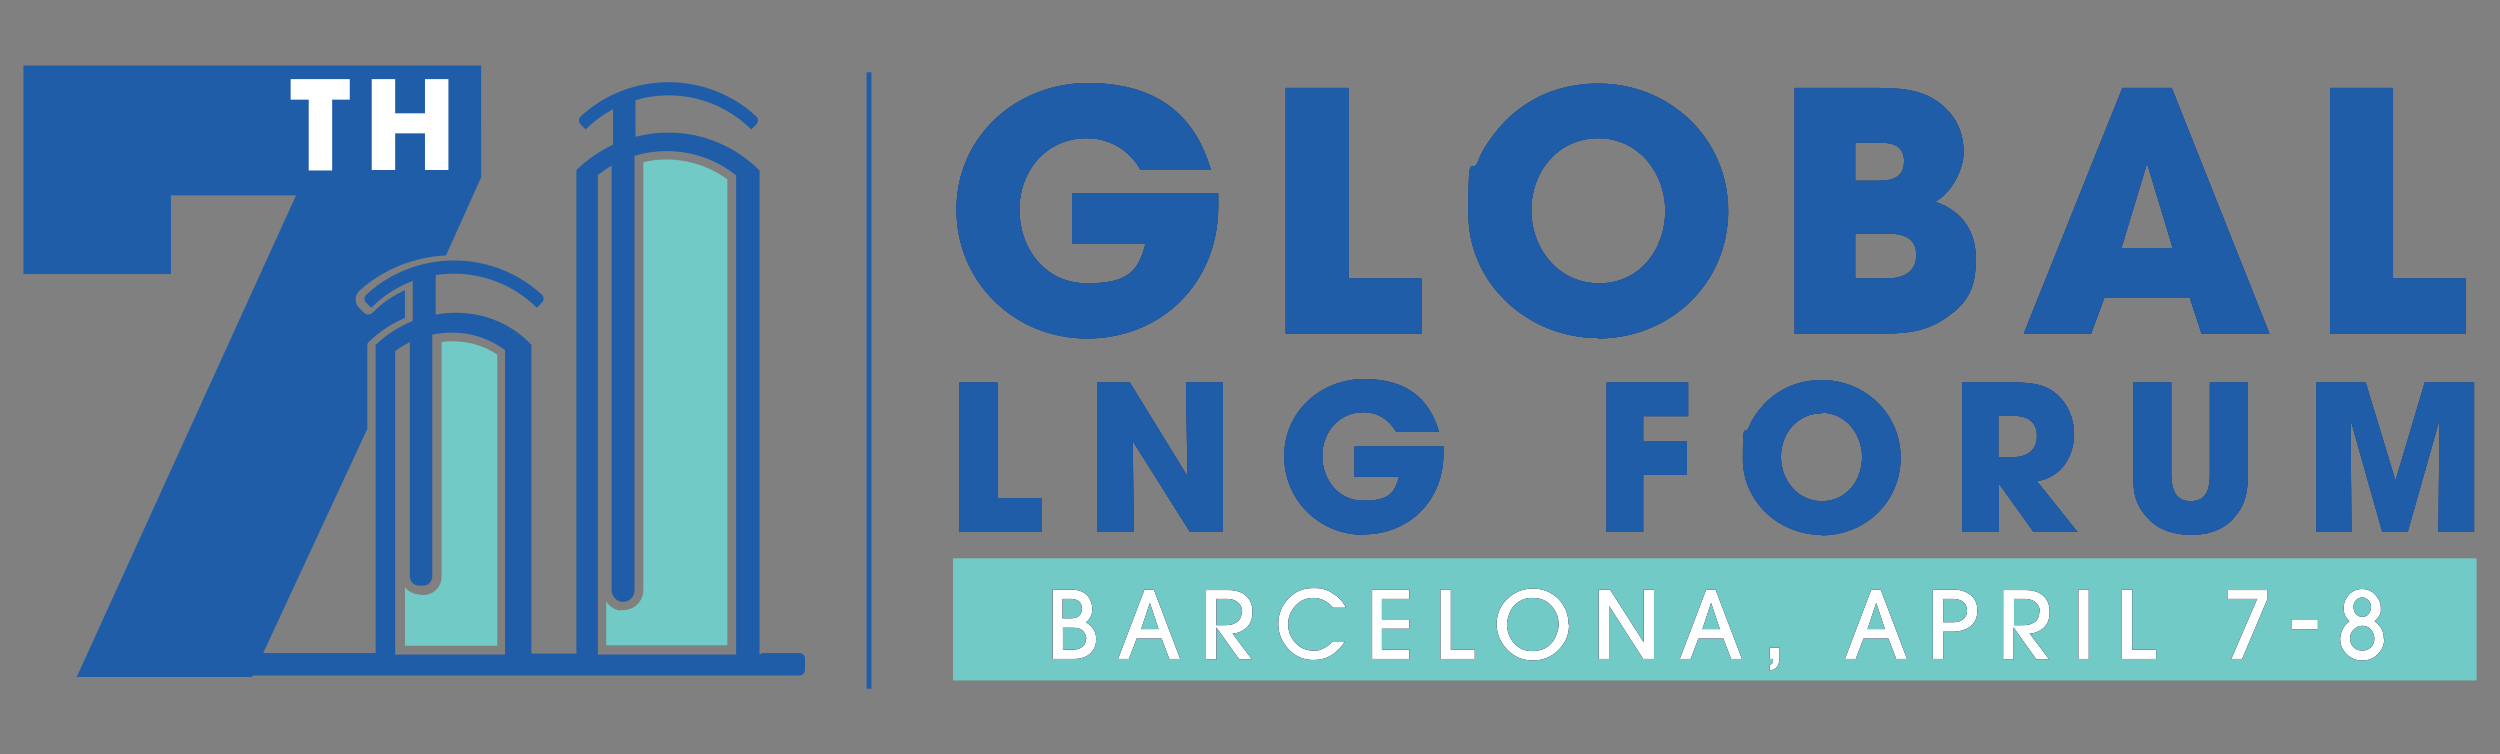 <svg xmlns="http://www.w3.org/2000/svg" id="Layer_1" data-name="Layer 1" viewBox="0 0 511.8 154.4"><rect x="0" y="0" width="511.8" height="154.4" fill="#808080" stroke="none"/><defs><style>      .cls-1 {        fill: #71cac6;      }      .cls-1, .cls-2, .cls-3, .cls-4 {        stroke-width: 0px;      }      .cls-2 {        fill: #12153e;      }      .cls-3 {        fill: #205da9;      }      .cls-4 {        fill: #fff;      }    </style></defs><g><path class="cls-1" d="M126.9,125c-1.2-.2-2.2-.9-2.8-1.9v9h24.8V36.7c-5-3.6-11.3-4.9-17.2-3.5v87.6c0,1.2-.5,2.3-1.4,3.1-.9.8-2.1,1.1-3.3,1Z"></path><path class="cls-1" d="M85.9,121.7c-1.2,0-2.3-.6-3-1.5v12h18.9v-59.6c-3.3-2.2-7.3-3.1-11.4-2.6v48.1c0,2.1-1.7,3.7-3.7,3.7h-.8Z"></path><path class="cls-3" d="M155.5,134s0,0,0,0V34.9h0s0,0,0,0h0s0,0,0,0c-6.9-6.9-16.6-9.2-25.4-6.9,0,0,0,0,0,0v-7.1c0-.2,0-.3,0-.4,8.1-2.4,17.2-.4,23.7,6,0,0,0,0,0,0l1-1c.5-.5.5-1.3,0-1.7-10.1-9.3-25.8-9.3-35.9,0-.5.5-.5,1.3,0,1.7l1,1s0,0,0,0c1.7-1.7,3.5-3,5.5-4.1,0,0,.1,0,.1,0v7.2s0,0,0,0c-2.7,1.3-5.2,3-7.5,5.2h0v99s0,0,0,0h-9.2s0,0,0,0v-63.1h0,.1c-5.1-5.5-12.5-7.6-19.7-6.3,0,0,0,0,0,0v-7.8c0,0,0-.2,0-.3,7.3-1.1,15,1.1,20.7,6.7,0,0,0,0,0,0l1-1c.5-.5.5-1.3,0-1.7-10.1-9.3-25.8-9.3-35.9,0-.5.5-.5,1.3,0,1.7l1,1s0,0,0,0c2.5-2.5,5.4-4.3,8.5-5.5,0,0,0,0,0,0,0,.8,0,7.5,0,8.2s0,0,0,0c-2.7,1.1-5.3,2.7-7.6,4.9h0c0,0,0,0,0,0v63.1s0,0,0,0h-35c-.9,0-1.6.7-1.6,1.6v1.6c0,.8.6,1.4,1.4,1.4h121.9c.7,0,1.2-.6,1.2-1.2v-2.3c0-.6-.5-1.1-1.1-1.1h-7.7ZM122.3,35.9c.9-.7,1.9-1.4,2.8-1.9s.1,0,.1,0c0,3.2,0,76.1,0,86.7,0,1.2.8,2.3,2,2.5,1.4.2,2.7-.9,2.7-2.3V31.9s0,0,0,0c7-2.1,14.8-.8,20.8,4s0,0,0,0c0,1,0,95.3,0,98.1s0,0,0,0h-28.3s0,0,0,0c0-2.8,0-97.1,0-98.1s0,0,0,0ZM81,71.8c.9-.7,1.8-1.2,2.8-1.7s.1,0,.1,0v47.9c0,1.1.9,1.9,1.9,1.9h.8c1.1,0,1.9-.9,1.9-1.9v-49.5s0,0,0,0c5.2-1.1,10.7,0,14.9,3.2,0,0,0,0,0,0,0,.9,0,60.1,0,62.3s0,0,0,0h-22.5s0,0,0,0c0-2.2,0-61.2,0-62.1s0,0,0,0Z"></path><g><g><path class="cls-2" d="M222.5,69.3c-14.8,0-26.7-11.5-26.7-26.4s12.2-25.9,26.9-25.9,22.1,7.1,25.2,17.8h-14.4c-2.3-4.1-6.3-6.5-11.1-6.5-8.2,0-13.7,6.7-13.7,14.6s5.2,15.1,13.8,15.1,10.5-2.5,12-8.1h-15v-10.3h29.9c0,.9,0,1.8,0,2.7,0,15.4-11.4,27-26.9,27Z"></path><path class="cls-2" d="M263.2,68.3V18h12.9v39h14.9v11.3h-27.8Z"></path><path class="cls-2" d="M327.1,69.2c-14.2,0-26.5-11-26.5-25.5s.6-7.3,2-10.7c.7-2,2-3.9,3.3-5.6,5.2-6.8,12.7-10.3,21.3-10.3,14.7,0,26.6,11.3,26.6,26.1s-11.9,26.1-26.7,26.1ZM327.2,28.3c-8.2,0-13.7,6.8-13.7,14.7s5.5,15,13.9,15,13.5-7.1,13.5-14.8-5.4-14.9-13.7-14.9Z"></path><path class="cls-2" d="M399.9,63.9c-5.2,4.4-9.9,4.4-16.5,4.4h-16V18h15.5c6.1,0,11.8,0,16.1,4.9,2.1,2.3,3,5.2,3,8.3s-2.1,8-5.8,10.1c5.5,1.9,8.3,6,8.3,11.7s-1.5,8.3-4.6,11ZM384.8,29.2h-5v7.8h4.9c2.8,0,5.1-.8,5.1-4s-2.4-3.8-5-3.8ZM386.3,47.8h-6.5v9.2h6.4c3.2,0,6.1-1.1,6.1-4.8s-3-4.4-6-4.4Z"></path><path class="cls-2" d="M450.7,68.3l-2.4-7.3h-17.5l-2.7,7.3h-13.8l20.2-50.3h10.1l20,50.3h-13.9ZM439.7,33.6h-.2l-5.2,17.2h10.5l-5.2-17.2Z"></path><path class="cls-2" d="M477,68.3V18h12.9v39h14.9v11.3h-27.8Z"></path></g><g><path class="cls-3" d="M222.5,69.3c-14.8,0-26.7-11.5-26.7-26.4s12.2-25.9,26.9-25.9,22.1,7.1,25.2,17.8h-14.4c-2.3-4.1-6.3-6.5-11.1-6.5-8.2,0-13.7,6.7-13.7,14.6s5.2,15.1,13.8,15.1,10.5-2.5,12-8.1h-15v-10.3h29.9c0,.9,0,1.8,0,2.7,0,15.4-11.4,27-26.9,27Z"></path><path class="cls-3" d="M263.2,68.3V18h12.9v39h14.9v11.3h-27.8Z"></path><path class="cls-3" d="M327.1,69.2c-14.2,0-26.5-11-26.5-25.5s.6-7.3,2-10.7c.7-2,2-3.9,3.3-5.6,5.2-6.8,12.7-10.3,21.3-10.3,14.7,0,26.6,11.3,26.6,26.1s-11.9,26.1-26.7,26.1ZM327.2,28.3c-8.2,0-13.7,6.8-13.7,14.7s5.5,15,13.9,15,13.5-7.1,13.5-14.8-5.4-14.9-13.7-14.9Z"></path><path class="cls-3" d="M399.9,63.9c-5.2,4.4-9.9,4.4-16.5,4.4h-16V18h15.5c6.1,0,11.8,0,16.1,4.9,2.1,2.3,3,5.2,3,8.3s-2.1,8-5.8,10.1c5.5,1.9,8.3,6,8.3,11.7s-1.5,8.3-4.6,11ZM384.8,29.2h-5v7.8h4.9c2.8,0,5.1-.8,5.1-4s-2.4-3.8-5-3.8ZM386.3,47.8h-6.5v9.2h6.4c3.2,0,6.1-1.1,6.1-4.8s-3-4.4-6-4.4Z"></path><path class="cls-3" d="M450.7,68.3l-2.4-7.3h-17.5l-2.7,7.3h-13.8l20.2-50.3h10.1l20,50.3h-13.9ZM439.7,33.6h-.2l-5.2,17.2h10.5l-5.2-17.2Z"></path><path class="cls-3" d="M477,68.3V18h12.9v39h14.9v11.3h-27.8Z"></path></g><g><path class="cls-3" d="M222.5,69.3c-14.8,0-26.7-11.5-26.7-26.4s12.2-25.9,26.9-25.9,22.1,7.1,25.2,17.8h-14.4c-2.3-4.1-6.3-6.5-11.1-6.5-8.2,0-13.7,6.7-13.7,14.6s5.2,15.1,13.8,15.1,10.5-2.5,12-8.1h-15v-10.3h29.9c0,.9,0,1.8,0,2.7,0,15.4-11.4,27-26.9,27Z"></path><path class="cls-3" d="M263.2,68.3V18h12.9v39h14.9v11.3h-27.8Z"></path><path class="cls-3" d="M327.1,69.2c-14.2,0-26.5-11-26.5-25.5s.6-7.3,2-10.7c.7-2,2-3.9,3.3-5.6,5.2-6.8,12.7-10.3,21.3-10.3,14.7,0,26.6,11.3,26.6,26.1s-11.9,26.1-26.7,26.1ZM327.2,28.3c-8.2,0-13.7,6.8-13.7,14.7s5.5,15,13.9,15,13.5-7.1,13.5-14.8-5.4-14.9-13.7-14.9Z"></path><path class="cls-3" d="M399.9,63.9c-5.2,4.4-9.9,4.4-16.5,4.4h-16V18h15.5c6.1,0,11.8,0,16.1,4.9,2.1,2.3,3,5.2,3,8.3s-2.1,8-5.8,10.1c5.5,1.9,8.3,6,8.3,11.7s-1.5,8.3-4.6,11ZM384.8,29.2h-5v7.8h4.9c2.8,0,5.1-.8,5.1-4s-2.4-3.8-5-3.8ZM386.3,47.8h-6.5v9.2h6.4c3.2,0,6.1-1.1,6.1-4.8s-3-4.4-6-4.4Z"></path><path class="cls-3" d="M450.7,68.3l-2.4-7.3h-17.5l-2.7,7.3h-13.8l20.2-50.3h10.1l20,50.3h-13.9ZM439.7,33.6h-.2l-5.2,17.2h10.5l-5.2-17.2Z"></path><path class="cls-3" d="M477,68.3V18h12.9v39h14.9v11.3h-27.8Z"></path></g></g><g><g><path class="cls-2" d="M196.4,108.9v-30.6h7.8v23.7h9.1v6.9h-16.9Z"></path><path class="cls-2" d="M243.6,108.9l-11.7-18.6h0s.2,18.6.2,18.6h-7.5v-30.6h6.7l11.8,19.2h0c0,0-.3-19.2-.3-19.2h7.5v30.6h-6.8Z"></path><path class="cls-2" d="M279.2,109.5c-9,0-16.3-7-16.3-16.1s7.4-15.8,16.4-15.8,13.4,4.3,15.3,10.8h-8.8c-1.4-2.5-3.8-4-6.7-4-5,0-8.4,4.1-8.4,8.9s3.2,9.2,8.4,9.2,6.4-1.5,7.3-4.9h-9.1v-6.2h18.2c0,.5,0,1.1,0,1.6,0,9.4-7,16.4-16.3,16.4Z"></path><path class="cls-2" d="M336.4,85.1v5.2h8.9v6.9h-8.9v11.7h-7.5v-30.6h16.7v6.9h-9.2Z"></path><path class="cls-2" d="M372.9,109.5c-8.6,0-16.1-6.7-16.1-15.5s.4-4.4,1.2-6.5c.5-1.2,1.2-2.4,2-3.4,3.1-4.1,7.7-6.3,12.9-6.3,8.9,0,16.2,6.9,16.2,15.9s-7.2,15.9-16.2,15.9ZM373,84.6c-5,0-8.4,4.1-8.4,8.9s3.4,9.1,8.4,9.1,8.2-4.3,8.2-9-3.3-9.1-8.3-9.1Z"></path><path class="cls-2" d="M416.3,108.9l-7.1-9.9h0v9.9h-7.5v-30.6h9.7c3.2,0,6.8,0,9.4,2.2,2.5,2,3.8,5.2,3.8,8.4,0,4.7-2.8,8.9-7.6,9.6l8.3,10.4h-8.9ZM412,85.1h-2.9v8.5h2.8c2.9,0,5.1-1.2,5.1-4.4s-2.4-4.1-5-4.1Z"></path><path class="cls-2" d="M457.2,106.2c-2.3,2.4-5.3,3.3-8.6,3.3s-6.6-.9-8.8-3.3c-2.8-2.9-3.1-5.5-3.1-9.4v-18.5h7.8v18.5c0,2.8.5,5.8,4,5.8s3.9-2.9,3.9-5.8v-18.5h7.8v18.5c0,3.6-.4,6.7-3.1,9.4Z"></path><path class="cls-2" d="M499.2,108.9l.2-22.9h0c0,0-6.5,22.9-6.5,22.9h-5.2l-6.5-23h0c0,0,.2,23,.2,23h-7.2v-30.6h10.1l6.1,20.1h0l6-20.1h10.1v30.6h-7.2Z"></path></g><g><path class="cls-3" d="M196.4,108.9v-30.6h7.8v23.7h9.1v6.9h-16.9Z"></path><path class="cls-3" d="M243.6,108.9l-11.7-18.6h0s.2,18.6.2,18.6h-7.5v-30.6h6.7l11.8,19.2h0c0,0-.3-19.2-.3-19.2h7.5v30.6h-6.8Z"></path><path class="cls-3" d="M279.2,109.5c-9,0-16.3-7-16.3-16.1s7.4-15.8,16.4-15.8,13.4,4.3,15.3,10.8h-8.8c-1.4-2.5-3.8-4-6.7-4-5,0-8.4,4.1-8.4,8.9s3.2,9.2,8.4,9.2,6.4-1.5,7.3-4.9h-9.1v-6.2h18.2c0,.5,0,1.1,0,1.6,0,9.4-7,16.4-16.3,16.4Z"></path><path class="cls-3" d="M336.4,85.1v5.2h8.9v6.9h-8.9v11.7h-7.5v-30.6h16.7v6.9h-9.2Z"></path><path class="cls-3" d="M372.9,109.5c-8.6,0-16.1-6.7-16.1-15.5s.4-4.4,1.2-6.5c.5-1.2,1.2-2.4,2-3.4,3.1-4.1,7.7-6.3,12.9-6.3,8.9,0,16.2,6.9,16.2,15.9s-7.2,15.9-16.2,15.9ZM373,84.6c-5,0-8.4,4.1-8.4,8.9s3.4,9.1,8.4,9.1,8.2-4.3,8.2-9-3.3-9.1-8.3-9.1Z"></path><path class="cls-3" d="M416.3,108.9l-7.1-9.9h0v9.9h-7.5v-30.6h9.7c3.2,0,6.8,0,9.4,2.2,2.5,2,3.8,5.2,3.8,8.4,0,4.7-2.8,8.9-7.6,9.6l8.3,10.4h-8.9ZM412,85.1h-2.9v8.5h2.8c2.9,0,5.1-1.2,5.1-4.4s-2.4-4.1-5-4.1Z"></path><path class="cls-3" d="M457.2,106.2c-2.3,2.4-5.3,3.3-8.6,3.3s-6.6-.9-8.8-3.3c-2.8-2.9-3.1-5.5-3.1-9.4v-18.5h7.8v18.5c0,2.8.5,5.8,4,5.8s3.9-2.9,3.9-5.8v-18.5h7.8v18.5c0,3.6-.4,6.7-3.1,9.4Z"></path><path class="cls-3" d="M499.2,108.9l.2-22.9h0c0,0-6.5,22.9-6.5,22.9h-5.2l-6.5-23h0c0,0,.2,23,.2,23h-7.2v-30.6h10.1l6.1,20.1h0l6-20.1h10.1v30.6h-7.2Z"></path></g><g><path class="cls-3" d="M196.4,108.9v-30.6h7.8v23.7h9.1v6.9h-16.9Z"></path><path class="cls-3" d="M243.6,108.9l-11.7-18.6h0s.2,18.6.2,18.6h-7.5v-30.6h6.7l11.8,19.2h0c0,0-.3-19.2-.3-19.2h7.5v30.6h-6.8Z"></path><path class="cls-3" d="M279.2,109.5c-9,0-16.3-7-16.3-16.1s7.4-15.8,16.4-15.8,13.4,4.3,15.3,10.8h-8.8c-1.4-2.5-3.8-4-6.7-4-5,0-8.4,4.1-8.4,8.9s3.2,9.2,8.4,9.2,6.4-1.5,7.3-4.9h-9.1v-6.2h18.2c0,.5,0,1.1,0,1.6,0,9.4-7,16.4-16.3,16.4Z"></path><path class="cls-3" d="M336.4,85.1v5.2h8.9v6.9h-8.9v11.7h-7.5v-30.6h16.7v6.9h-9.2Z"></path><path class="cls-3" d="M372.9,109.5c-8.6,0-16.1-6.7-16.1-15.5s.4-4.4,1.2-6.5c.5-1.2,1.2-2.4,2-3.4,3.1-4.1,7.7-6.3,12.9-6.3,8.9,0,16.2,6.9,16.2,15.9s-7.2,15.9-16.2,15.9ZM373,84.6c-5,0-8.4,4.1-8.4,8.9s3.4,9.1,8.4,9.1,8.2-4.3,8.2-9-3.3-9.1-8.3-9.1Z"></path><path class="cls-3" d="M416.3,108.9l-7.1-9.9h0v9.9h-7.5v-30.6h9.7c3.2,0,6.8,0,9.4,2.2,2.5,2,3.8,5.2,3.8,8.4,0,4.7-2.8,8.9-7.6,9.6l8.3,10.4h-8.9ZM412,85.1h-2.9v8.5h2.8c2.9,0,5.1-1.2,5.1-4.4s-2.4-4.1-5-4.1Z"></path><path class="cls-3" d="M457.2,106.2c-2.3,2.4-5.3,3.3-8.6,3.3s-6.6-.9-8.8-3.3c-2.8-2.9-3.1-5.5-3.1-9.4v-18.5h7.8v18.5c0,2.8.5,5.8,4,5.8s3.9-2.9,3.9-5.8v-18.5h7.8v18.5c0,3.6-.4,6.7-3.1,9.4Z"></path><path class="cls-3" d="M499.2,108.9l.2-22.9h0c0,0-6.5,22.9-6.5,22.9h-5.2l-6.5-23h0c0,0,.2,23,.2,23h-7.2v-30.6h10.1l6.1,20.1h0l6-20.1h10.1v30.6h-7.2Z"></path></g></g><rect class="cls-1" x="195.1" y="114.3" width="311.9" height="25"></rect><rect class="cls-3" x="177.4" y="14.8" width="1" height="126.2"></rect><g><g><path class="cls-2" d="M224.4,130.8c0,.6-.1,1.2-.3,1.7-.7,1.6-2.2,2.4-4.4,2.4h-4.2v-14.2h3.7c2.1,0,3.5.8,4.1,2.4.2.5.3,1,.3,1.6,0,1.1-.4,2-1.3,2.7,1.4.8,2.1,2,2.1,3.4ZM221.5,124.6c0-1.3-.8-2-2.4-2h-1.6v4h1.7c1.5,0,2.3-.7,2.3-2ZM222.4,130.8c0-.5-.2-1-.5-1.4-.3-.4-.6-.6-.9-.7-.4-.1-.8-.2-1.4-.2h-2v4.5h2.2c.7,0,1.3-.2,1.8-.6.5-.4.7-.9.7-1.6Z"></path><path class="cls-2" d="M241.6,134.9h-2.2l-1.6-4.2h-5.1l-1.6,4.2h-2.2l5.4-14.2h1.9l5.4,14.2ZM237.2,128.8l-1.8-5.4h0l-1.8,5.4h3.7Z"></path><path class="cls-2" d="M256.4,125.3c0,2.1-.9,3.4-2.7,4.1-.5.2-1,.3-1.4.3l4,5.3h-2.6l-4.7-6.6h0v6.6h-2.1v-14.2h4.4c1.7,0,3,.4,3.8,1.2.9.8,1.3,1.9,1.3,3.3ZM254.3,125.3c0-.9-.3-1.5-.9-2-.6-.5-1.3-.7-2.2-.7h-2.2v5.4h1.4c.5,0,1,0,1.4-.1.4,0,.8-.2,1.2-.4.4-.2.7-.5.9-.9.2-.4.3-.8.3-1.4Z"></path><path class="cls-2" d="M275.4,124.4h-2.5c-1.1-1.3-2.5-2-4-2s-2.7.5-3.7,1.6c-1,1.1-1.5,2.3-1.5,3.8s.5,2.7,1.5,3.8c1,1.1,2.2,1.6,3.7,1.6s1.4-.2,2.1-.5c.7-.3,1.3-.8,1.8-1.4h2.5c-.7,1.2-1.6,2.1-2.7,2.8-1.1.7-2.4,1-3.7,1-2,0-3.7-.7-5.1-2.2s-2.1-3.2-2.1-5.2.7-3.7,2.1-5.2,3.1-2.1,5.2-2.1,3,.5,4.3,1.4c.9.6,1.6,1.4,2.2,2.5Z"></path><path class="cls-2" d="M288.5,134.9h-7.6v-14.2h7.6v1.9h-5.6v4.2h5.6v1.9h-5.6v4.3h5.6v1.9Z"></path><path class="cls-2" d="M301.9,134.9h-7v-14.2h2.1v12.3h4.9v1.9Z"></path><path class="cls-2" d="M321.2,127.9c0,2-.7,3.7-2.2,5.2-1.4,1.4-3.2,2.1-5.2,2.1s-3.8-.7-5.2-2.2c-1.4-1.4-2.2-3.2-2.2-5.2s.7-3.8,2.2-5.2,3.2-2.1,5.2-2.1,3.8.7,5.2,2.1c1.4,1.4,2.1,3.2,2.1,5.2ZM319.1,127.9c0-1.5-.5-2.8-1.5-3.9s-2.3-1.6-3.8-1.6-2.1.3-2.9.8-1.5,1.3-1.9,2.4c-.3.8-.5,1.5-.5,2.3s.2,1.5.5,2.3c.4,1,1.1,1.8,1.9,2.3.8.6,1.8.8,2.9.8s2.2-.3,3-.9c.9-.6,1.5-1.5,1.9-2.6.2-.6.4-1.3.4-1.9Z"></path><path class="cls-2" d="M338.5,134.9h-2.1l-7-10.9h0v10.9h-2.1v-14.2h2.3l6.9,10.8h0v-10.8h2.1v14.2Z"></path><path class="cls-2" d="M356.6,134.9h-2.2l-1.6-4.2h-5.1l-1.6,4.2h-2.2l5.4-14.2h1.9l5.4,14.2ZM352.1,128.8l-1.8-5.4h0l-1.8,5.4h3.7Z"></path><path class="cls-2" d="M364.3,134.7c0,1.5-.7,2.4-2,2.6v-1.2c.3-.1.5-.2.6-.4s.1-.5.1-.8h-.7v-2.3h2v2.1Z"></path><path class="cls-2" d="M390.4,134.9h-2.2l-1.6-4.2h-5.1l-1.6,4.2h-2.2l5.4-14.2h1.9l5.4,14.2ZM385.9,128.8l-1.8-5.4h0l-1.8,5.4h3.7Z"></path><path class="cls-2" d="M403.4,121.8c.9.7,1.4,1.8,1.4,3.2s-.5,2.5-1.4,3.2c-.9.7-2.1,1.1-3.6,1.1h-2v5.6h-2.1v-14.2h4.1c1.5,0,2.7.4,3.6,1.1ZM401.9,126.8c.5-.4.8-1,.8-1.8s-.3-1.4-.8-1.8c-.5-.4-1.3-.6-2.1-.6h-2v4.8h2c.9,0,1.6-.2,2.1-.6Z"></path><path class="cls-2" d="M419.6,125.3c0,2.1-.9,3.4-2.7,4.1-.5.2-1,.3-1.4.3l4,5.3h-2.6l-4.7-6.6h0v6.6h-2.1v-14.2h4.4c1.7,0,3,.4,3.8,1.2.9.8,1.3,1.9,1.3,3.3ZM417.6,125.3c0-.9-.3-1.5-.9-2s-1.3-.7-2.2-.7h-2.2v5.4h1.4c.5,0,1,0,1.4-.1.4,0,.8-.2,1.2-.4.4-.2.7-.5.9-.9.2-.4.3-.8.3-1.4Z"></path><path class="cls-2" d="M427.6,134.9h-2.1v-14.2h2.1v14.2Z"></path><path class="cls-2" d="M441.4,134.9h-7v-14.2h2.1v12.3h4.9v1.9Z"></path><path class="cls-2" d="M464.2,122.6l-5.2,12.3h-2.2l5.3-12.3h-6.1v-1.8h8.2v1.8Z"></path><path class="cls-2" d="M474.5,128.8h-5.4v-2h5.4v2Z"></path><path class="cls-2" d="M488.1,130.7c0,1.2-.4,2.3-1.3,3.2-.9.9-1.9,1.3-3.2,1.3s-2.3-.4-3.2-1.3c-.9-.9-1.3-1.9-1.3-3.1s.6-2.7,1.9-3.6c-.4-.4-.7-.8-.9-1.2-.2-.4-.3-.9-.3-1.5,0-1.1.4-2,1.1-2.8.8-.8,1.7-1.1,2.7-1.1s2,.4,2.7,1.2c.7.8,1.1,1.7,1.1,2.7s0,1.1-.3,1.5c-.2.4-.5.8-1,1.2,1.3.9,1.9,2,1.9,3.6ZM486.1,130.8c0-.7-.2-1.3-.7-1.9s-1.1-.8-1.8-.8-1.3.3-1.8.8-.7,1.1-.7,1.8.2,1.3.7,1.8,1.1.7,1.8.7,1.3-.2,1.8-.7c.5-.5.7-1.1.7-1.8ZM485.4,124.2c0-.5-.2-.9-.5-1.3-.4-.4-.8-.6-1.3-.6s-1,.2-1.3.6c-.4.4-.5.8-.5,1.4s.2,1,.5,1.4c.4.4.8.6,1.3.6s1-.2,1.3-.6c.3-.4.5-.9.5-1.4Z"></path></g><g><path class="cls-2" d="M224.4,130.8c0,.6-.1,1.2-.3,1.7-.7,1.6-2.2,2.4-4.4,2.4h-4.2v-14.2h3.7c2.1,0,3.5.8,4.1,2.4.2.5.3,1,.3,1.6,0,1.1-.4,2-1.3,2.7,1.4.8,2.1,2,2.1,3.4ZM221.5,124.6c0-1.3-.8-2-2.4-2h-1.6v4h1.7c1.5,0,2.3-.7,2.3-2ZM222.4,130.8c0-.5-.2-1-.5-1.4-.3-.4-.6-.6-.9-.7-.4-.1-.8-.2-1.4-.2h-2v4.5h2.2c.7,0,1.3-.2,1.8-.6.5-.4.7-.9.7-1.6Z"></path><path class="cls-2" d="M241.6,134.9h-2.2l-1.6-4.2h-5.1l-1.6,4.2h-2.2l5.4-14.2h1.9l5.4,14.2ZM237.2,128.8l-1.8-5.4h0l-1.8,5.4h3.7Z"></path><path class="cls-2" d="M256.4,125.3c0,2.1-.9,3.4-2.7,4.1-.5.2-1,.3-1.4.3l4,5.3h-2.6l-4.7-6.6h0v6.6h-2.1v-14.2h4.4c1.7,0,3,.4,3.8,1.2.9.8,1.3,1.9,1.3,3.3ZM254.3,125.3c0-.9-.3-1.5-.9-2-.6-.5-1.3-.7-2.2-.7h-2.2v5.4h1.4c.5,0,1,0,1.4-.1.4,0,.8-.2,1.2-.4.4-.2.7-.5.9-.9.2-.4.3-.8.3-1.4Z"></path><path class="cls-2" d="M275.4,124.4h-2.5c-1.1-1.3-2.5-2-4-2s-2.7.5-3.7,1.6c-1,1.1-1.5,2.3-1.5,3.8s.5,2.7,1.5,3.8c1,1.1,2.2,1.6,3.7,1.6s1.4-.2,2.1-.5c.7-.3,1.3-.8,1.8-1.4h2.5c-.7,1.2-1.6,2.1-2.7,2.8-1.1.7-2.4,1-3.7,1-2,0-3.7-.7-5.1-2.2s-2.1-3.2-2.1-5.2.7-3.7,2.1-5.2,3.1-2.1,5.2-2.1,3,.5,4.3,1.4c.9.6,1.6,1.4,2.2,2.5Z"></path><path class="cls-2" d="M288.5,134.9h-7.6v-14.2h7.6v1.9h-5.6v4.2h5.6v1.9h-5.6v4.3h5.6v1.9Z"></path><path class="cls-2" d="M301.9,134.9h-7v-14.2h2.1v12.3h4.9v1.9Z"></path><path class="cls-2" d="M321.2,127.9c0,2-.7,3.7-2.2,5.2-1.4,1.4-3.2,2.1-5.2,2.1s-3.8-.7-5.2-2.2c-1.4-1.4-2.2-3.2-2.2-5.2s.7-3.8,2.2-5.2,3.2-2.1,5.2-2.1,3.8.7,5.2,2.1c1.4,1.4,2.1,3.2,2.1,5.2ZM319.1,127.9c0-1.5-.5-2.8-1.5-3.9s-2.3-1.6-3.8-1.6-2.1.3-2.9.8-1.5,1.3-1.9,2.4c-.3.8-.5,1.5-.5,2.3s.2,1.5.5,2.3c.4,1,1.1,1.8,1.9,2.3.8.6,1.8.8,2.9.8s2.2-.3,3-.9c.9-.6,1.5-1.5,1.9-2.6.2-.6.4-1.3.4-1.9Z"></path><path class="cls-2" d="M338.5,134.9h-2.1l-7-10.9h0v10.9h-2.1v-14.2h2.3l6.9,10.8h0v-10.8h2.1v14.2Z"></path><path class="cls-2" d="M356.6,134.9h-2.2l-1.6-4.2h-5.1l-1.6,4.2h-2.2l5.4-14.2h1.9l5.4,14.2ZM352.1,128.8l-1.8-5.4h0l-1.8,5.4h3.7Z"></path><path class="cls-2" d="M364.3,134.7c0,1.5-.7,2.4-2,2.6v-1.2c.3-.1.5-.2.6-.4s.1-.5.1-.8h-.7v-2.3h2v2.1Z"></path><path class="cls-2" d="M390.4,134.9h-2.2l-1.6-4.2h-5.1l-1.6,4.2h-2.2l5.4-14.2h1.9l5.4,14.2ZM385.9,128.8l-1.8-5.4h0l-1.8,5.4h3.7Z"></path><path class="cls-2" d="M403.4,121.8c.9.7,1.4,1.8,1.4,3.2s-.5,2.5-1.4,3.2c-.9.7-2.1,1.1-3.6,1.1h-2v5.6h-2.1v-14.2h4.1c1.5,0,2.7.4,3.6,1.1ZM401.9,126.8c.5-.4.8-1,.8-1.8s-.3-1.4-.8-1.8c-.5-.4-1.3-.6-2.1-.6h-2v4.8h2c.9,0,1.6-.2,2.1-.6Z"></path><path class="cls-2" d="M419.6,125.3c0,2.1-.9,3.4-2.7,4.1-.5.2-1,.3-1.4.3l4,5.3h-2.6l-4.7-6.6h0v6.6h-2.1v-14.2h4.4c1.7,0,3,.4,3.8,1.2.9.8,1.3,1.9,1.3,3.3ZM417.6,125.3c0-.9-.3-1.5-.9-2s-1.3-.7-2.2-.7h-2.2v5.4h1.4c.5,0,1,0,1.4-.1.4,0,.8-.2,1.2-.4.4-.2.7-.5.9-.9.2-.4.3-.8.3-1.4Z"></path><path class="cls-2" d="M427.6,134.9h-2.1v-14.2h2.1v14.2Z"></path><path class="cls-2" d="M441.4,134.9h-7v-14.2h2.1v12.3h4.9v1.9Z"></path><path class="cls-2" d="M464.2,122.6l-5.2,12.3h-2.2l5.3-12.3h-6.1v-1.8h8.2v1.8Z"></path><path class="cls-2" d="M474.5,128.8h-5.4v-2h5.4v2Z"></path><path class="cls-2" d="M488.1,130.7c0,1.2-.4,2.3-1.3,3.2-.9.9-1.9,1.3-3.2,1.3s-2.3-.4-3.2-1.3c-.9-.9-1.3-1.9-1.3-3.1s.6-2.7,1.9-3.6c-.4-.4-.7-.8-.9-1.2-.2-.4-.3-.9-.3-1.5,0-1.1.4-2,1.1-2.8.8-.8,1.7-1.1,2.7-1.1s2,.4,2.7,1.2c.7.8,1.1,1.7,1.1,2.7s0,1.1-.3,1.5c-.2.4-.5.8-1,1.2,1.3.9,1.9,2,1.9,3.6ZM486.1,130.8c0-.7-.2-1.3-.7-1.9s-1.1-.8-1.8-.8-1.3.3-1.8.8-.7,1.1-.7,1.8.2,1.3.7,1.8,1.1.7,1.8.7,1.3-.2,1.8-.7c.5-.5.7-1.1.7-1.8ZM485.4,124.2c0-.5-.2-.9-.5-1.3-.4-.4-.8-.6-1.3-.6s-1,.2-1.3.6c-.4.4-.5.8-.5,1.4s.2,1,.5,1.4c.4.4.8.6,1.3.6s1-.2,1.3-.6c.3-.4.5-.9.5-1.4Z"></path></g><g><path class="cls-4" d="M224.4,130.8c0,.6-.1,1.2-.3,1.7-.7,1.6-2.2,2.4-4.4,2.4h-4.2v-14.2h3.7c2.1,0,3.5.8,4.1,2.4.2.5.3,1,.3,1.6,0,1.1-.4,2-1.3,2.7,1.4.8,2.1,2,2.1,3.4ZM221.5,124.6c0-1.3-.8-2-2.4-2h-1.6v4h1.7c1.5,0,2.3-.7,2.3-2ZM222.4,130.8c0-.5-.2-1-.5-1.4-.3-.4-.6-.6-.9-.7-.4-.1-.8-.2-1.4-.2h-2v4.5h2.2c.7,0,1.3-.2,1.8-.6.5-.4.7-.9.7-1.6Z"></path><path class="cls-4" d="M241.6,134.9h-2.2l-1.6-4.2h-5.1l-1.6,4.2h-2.2l5.4-14.2h1.9l5.4,14.2ZM237.2,128.8l-1.8-5.4h0l-1.8,5.4h3.7Z"></path><path class="cls-4" d="M256.4,125.3c0,2.1-.9,3.4-2.7,4.1-.5.2-1,.3-1.4.3l4,5.3h-2.6l-4.7-6.6h0v6.6h-2.1v-14.2h4.4c1.7,0,3,.4,3.8,1.2.9.8,1.3,1.9,1.3,3.3ZM254.3,125.3c0-.9-.3-1.5-.9-2-.6-.5-1.3-.7-2.2-.7h-2.2v5.4h1.4c.5,0,1,0,1.4-.1.4,0,.8-.2,1.2-.4.4-.2.7-.5.9-.9.2-.4.3-.8.3-1.4Z"></path><path class="cls-4" d="M275.4,124.4h-2.5c-1.1-1.3-2.5-2-4-2s-2.7.5-3.7,1.6c-1,1.1-1.5,2.3-1.5,3.8s.5,2.7,1.5,3.8c1,1.1,2.2,1.6,3.7,1.6s1.4-.2,2.1-.5c.7-.3,1.3-.8,1.8-1.4h2.5c-.7,1.2-1.6,2.1-2.7,2.8-1.1.7-2.4,1-3.7,1-2,0-3.7-.7-5.1-2.2s-2.1-3.2-2.1-5.2.7-3.7,2.1-5.2,3.1-2.1,5.2-2.1,3,.5,4.3,1.4c.9.6,1.6,1.4,2.2,2.5Z"></path><path class="cls-4" d="M288.5,134.9h-7.6v-14.2h7.6v1.9h-5.6v4.2h5.6v1.9h-5.6v4.3h5.6v1.9Z"></path><path class="cls-4" d="M301.9,134.9h-7v-14.2h2.1v12.3h4.9v1.9Z"></path><path class="cls-4" d="M321.2,127.9c0,2-.7,3.7-2.2,5.2-1.4,1.4-3.2,2.1-5.2,2.1s-3.8-.7-5.2-2.2c-1.4-1.4-2.2-3.2-2.2-5.2s.7-3.8,2.2-5.2,3.2-2.1,5.2-2.1,3.8.7,5.2,2.1c1.4,1.4,2.1,3.2,2.1,5.2ZM319.1,127.9c0-1.5-.5-2.8-1.5-3.9s-2.3-1.6-3.8-1.6-2.1.3-2.9.8-1.5,1.3-1.9,2.4c-.3.8-.5,1.5-.5,2.3s.2,1.5.5,2.3c.4,1,1.1,1.8,1.9,2.3.8.6,1.8.8,2.9.8s2.2-.3,3-.9c.9-.6,1.5-1.5,1.9-2.6.2-.6.4-1.3.4-1.9Z"></path><path class="cls-4" d="M338.5,134.9h-2.1l-7-10.9h0v10.9h-2.1v-14.2h2.3l6.9,10.8h0v-10.8h2.1v14.2Z"></path><path class="cls-4" d="M356.6,134.9h-2.2l-1.6-4.2h-5.1l-1.6,4.2h-2.2l5.4-14.2h1.9l5.4,14.2ZM352.1,128.8l-1.8-5.4h0l-1.8,5.4h3.7Z"></path><path class="cls-4" d="M364.3,134.7c0,1.5-.7,2.4-2,2.6v-1.2c.3-.1.5-.2.6-.4s.1-.5.1-.8h-.7v-2.3h2v2.1Z"></path><path class="cls-4" d="M390.4,134.9h-2.2l-1.6-4.2h-5.1l-1.6,4.2h-2.2l5.4-14.2h1.9l5.4,14.2ZM385.9,128.8l-1.8-5.4h0l-1.8,5.4h3.7Z"></path><path class="cls-4" d="M403.4,121.8c.9.7,1.4,1.8,1.4,3.2s-.5,2.5-1.4,3.2c-.9.7-2.1,1.1-3.6,1.1h-2v5.6h-2.1v-14.2h4.1c1.5,0,2.7.4,3.6,1.1ZM401.9,126.8c.5-.4.8-1,.8-1.8s-.3-1.4-.8-1.8c-.5-.4-1.3-.6-2.1-.6h-2v4.8h2c.9,0,1.6-.2,2.1-.6Z"></path><path class="cls-4" d="M419.6,125.3c0,2.1-.9,3.4-2.7,4.1-.5.2-1,.3-1.4.3l4,5.3h-2.6l-4.7-6.6h0v6.6h-2.1v-14.2h4.4c1.7,0,3,.4,3.8,1.2.9.8,1.3,1.9,1.3,3.3ZM417.6,125.3c0-.9-.3-1.5-.9-2s-1.3-.7-2.2-.7h-2.2v5.4h1.4c.5,0,1,0,1.4-.1.4,0,.8-.2,1.2-.4.4-.2.7-.5.9-.9.2-.4.3-.8.3-1.4Z"></path><path class="cls-4" d="M427.6,134.9h-2.1v-14.2h2.1v14.2Z"></path><path class="cls-4" d="M441.4,134.9h-7v-14.2h2.1v12.3h4.9v1.9Z"></path><path class="cls-4" d="M464.2,122.6l-5.2,12.3h-2.2l5.3-12.3h-6.1v-1.8h8.2v1.8Z"></path><path class="cls-4" d="M474.5,128.8h-5.4v-2h5.4v2Z"></path><path class="cls-4" d="M488.1,130.7c0,1.2-.4,2.3-1.3,3.2-.9.9-1.9,1.3-3.2,1.3s-2.3-.4-3.2-1.3c-.9-.9-1.3-1.9-1.3-3.1s.6-2.7,1.9-3.6c-.4-.4-.7-.8-.9-1.2-.2-.4-.3-.9-.3-1.5,0-1.1.4-2,1.1-2.8.8-.8,1.7-1.1,2.7-1.1s2,.4,2.7,1.2c.7.8,1.1,1.7,1.1,2.7s0,1.1-.3,1.5c-.2.4-.5.8-1,1.2,1.3.9,1.9,2,1.9,3.6ZM486.1,130.8c0-.7-.2-1.3-.7-1.9s-1.1-.8-1.8-.8-1.3.3-1.8.8-.7,1.1-.7,1.8.2,1.3.7,1.8,1.1.7,1.8.7,1.3-.2,1.8-.7c.5-.5.7-1.1.7-1.8ZM485.4,124.2c0-.5-.2-.9-.5-1.3-.4-.4-.8-.6-1.3-.6s-1,.2-1.3.6c-.4.4-.5.8-.5,1.4s.2,1,.5,1.4c.4.4.8.6,1.3.6s1-.2,1.3-.6c.3-.4.5-.9.5-1.4Z"></path></g></g></g><path class="cls-3" d="M51.6,138.6l23.6-50.8v-16.7c0-.1,0-.2,0-.4,0-.3.1-.6.4-.8,2.1-2,4.6-3.7,7.3-4.8v-5.7c-2.4,1.1-4.7,2.6-6.6,4.6-.5.5-1.3.5-1.8,0l-1-1c-.5-.5-.7-1.1-.7-1.8,0-.6.3-1.2.8-1.7,5-4.5,11.3-6.9,17.7-7.2l7.2-16V13.4H4.8v42.7h30.2v-16.1h25.6L15.7,138.6h36Z"></path><g><path class="cls-4" d="M68,20.4v14.5h-4.8v-14.5h-3.7v-4.2h12.1v4.2h-3.7Z"></path><path class="cls-4" d="M87,34.8v-7.5h-6.1v7.5h-4.8v-18.6h4.8v7h6.1v-7h4.8v18.6h-4.8Z"></path></g></svg>